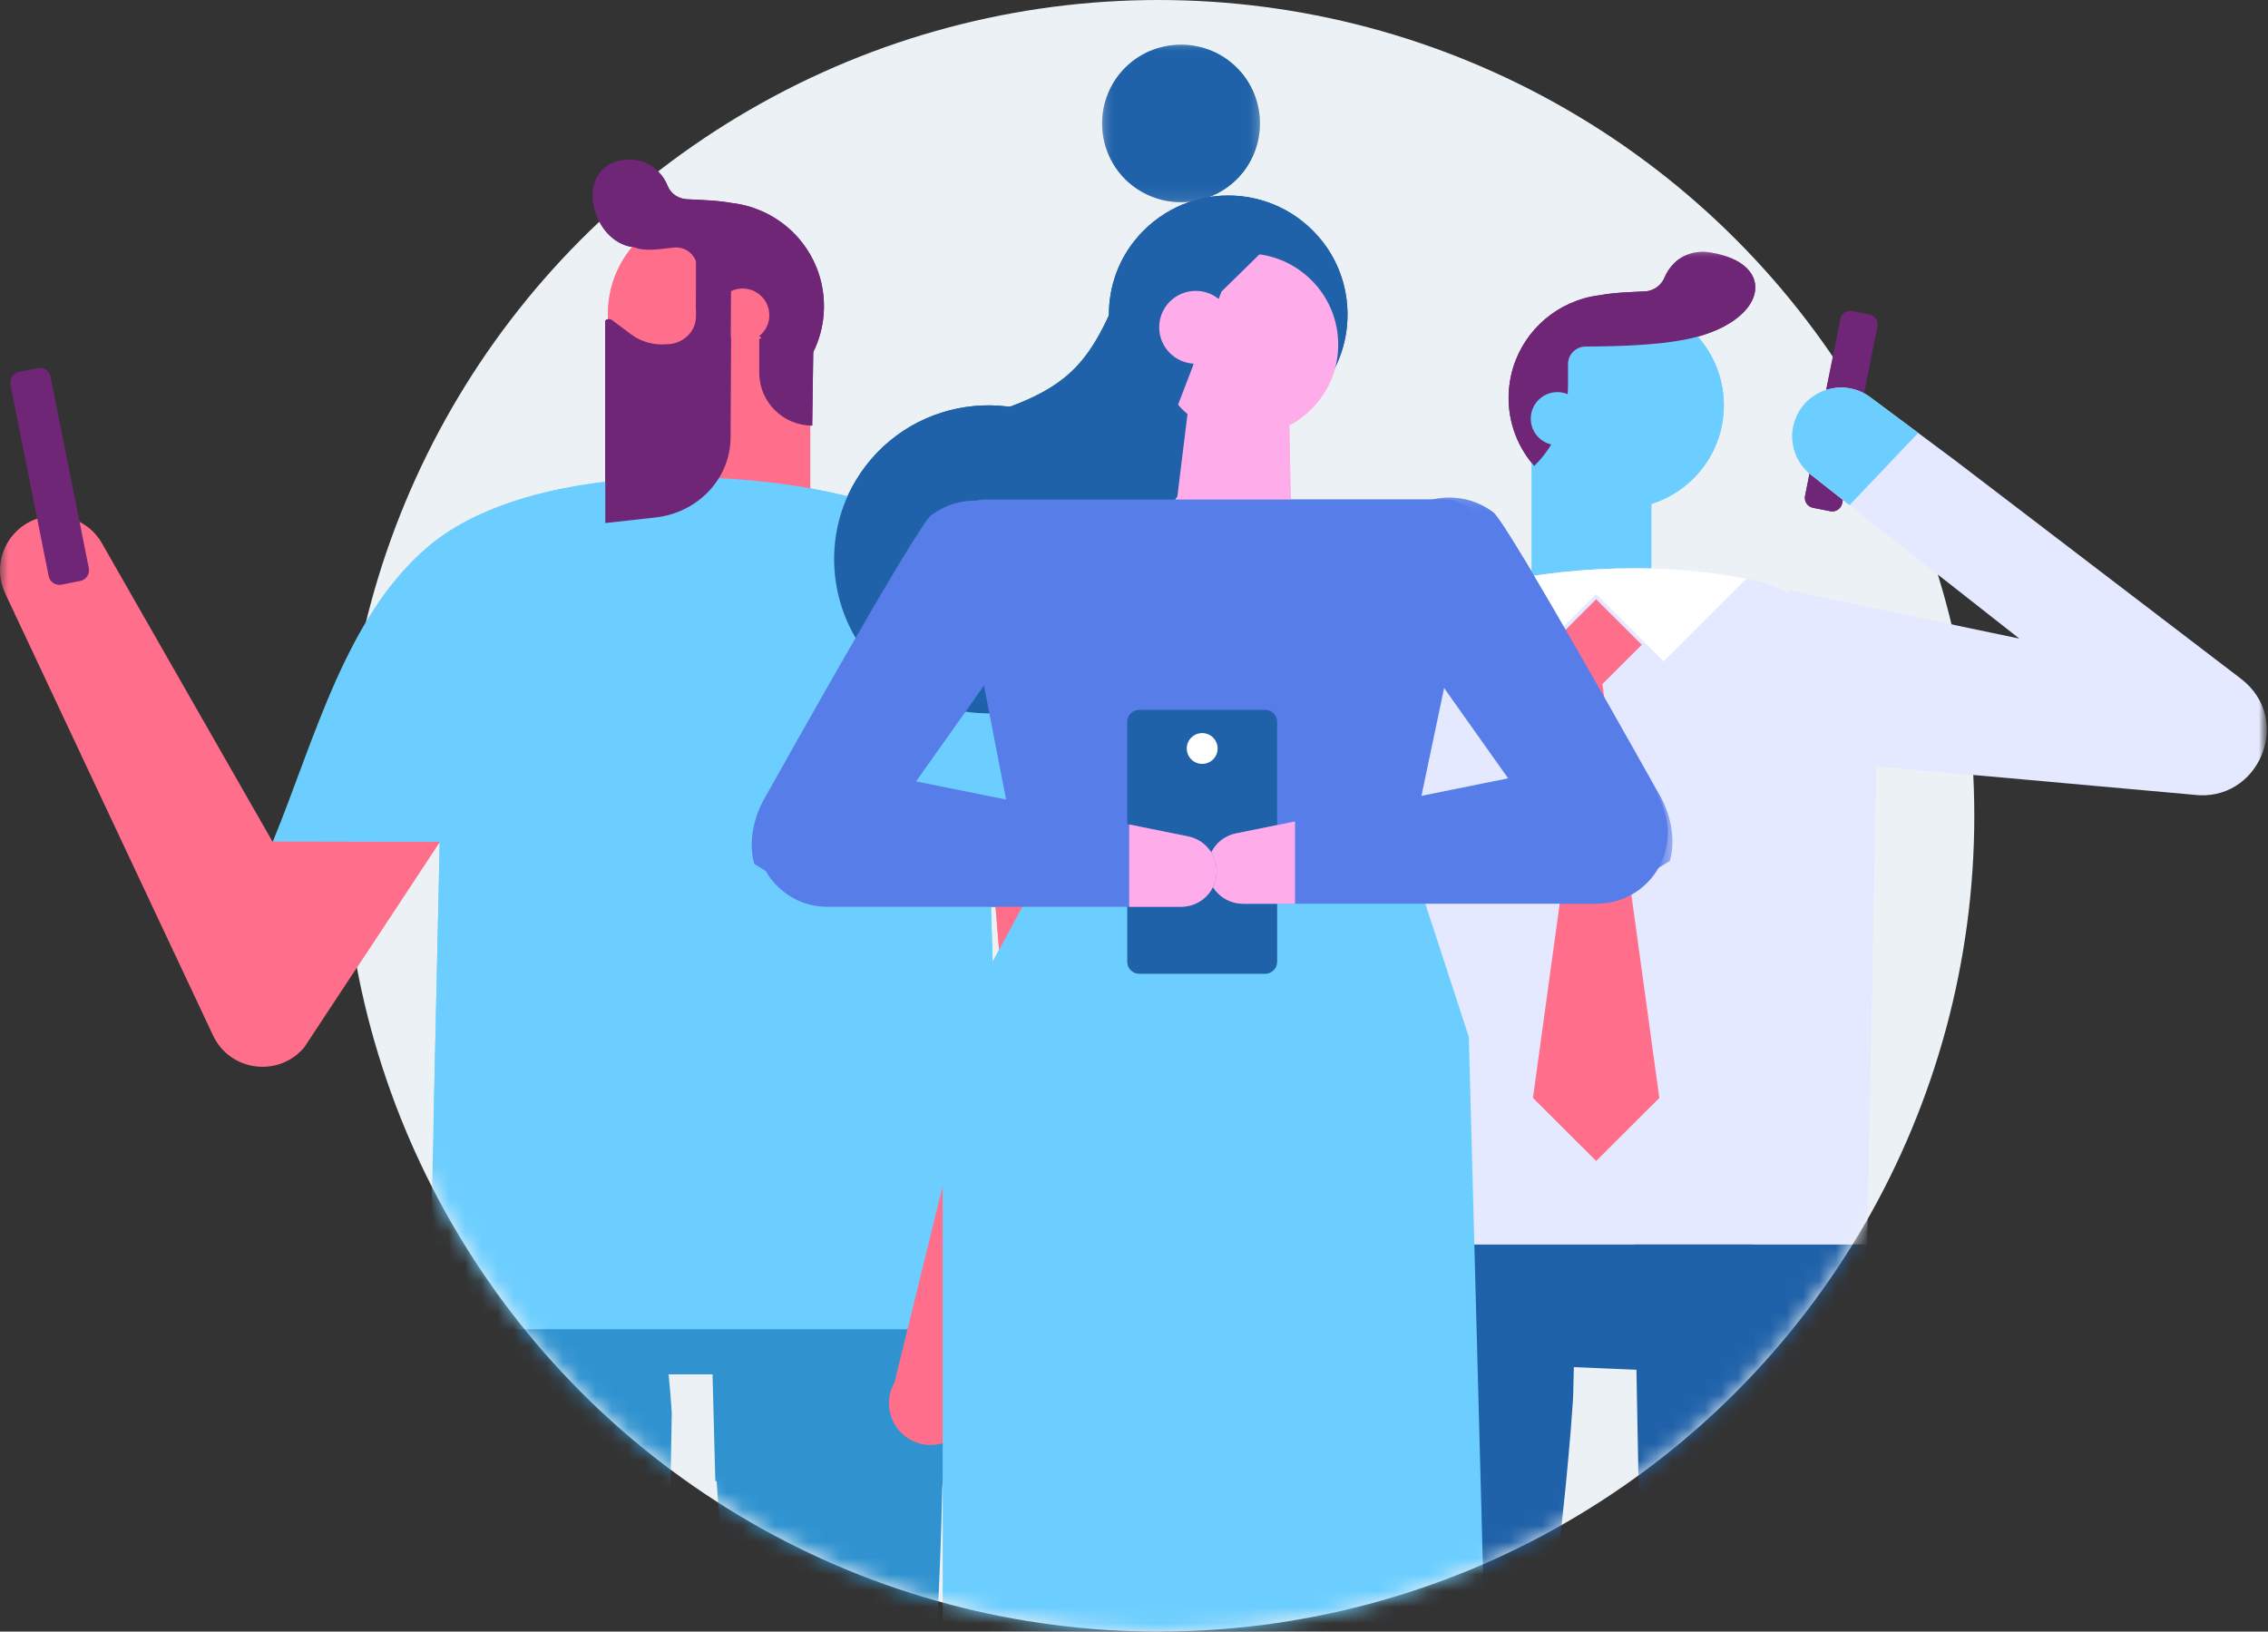 <?xml version="1.0" encoding="UTF-8"?>
<svg width="139px" height="100px" viewBox="0 0 139 100" version="1.1" xmlns="http://www.w3.org/2000/svg" xmlns:xlink="http://www.w3.org/1999/xlink">
    <rect x="0" y="0" width="139" height="100" fill="#333333" stroke="none"/>
    <!-- Generator: Sketch 51.3 (57544) - http://www.bohemiancoding.com/sketch -->
    <title>Group 15@1.5x</title>
    <desc>Created with Sketch.</desc>
    <defs>
        <circle id="path-1" cx="50" cy="50" r="50"></circle>
        <polygon id="path-3" points="0 126.536 77.667 126.536 77.667 0 0 0"></polygon>
        <polygon id="path-5" points="0.413 0.384 18.562 0.384 18.562 24.813 0.413 24.813"></polygon>
        <polygon id="path-7" points="0.684 0.035 10.357 0.035 10.357 9.685 0.684 9.685"></polygon>
        <rect id="path-9" x="0" y="0" width="139" height="70"></rect>
        <polygon id="path-11" points="0 126.536 77.667 126.536 77.667 0 0 0"></polygon>
        <polygon id="path-13" points="0.413 0.384 18.562 0.384 18.562 24.813 0.413 24.813"></polygon>
        <polygon id="path-15" points="0.684 0.035 10.357 0.035 10.357 9.685 0.684 9.685"></polygon>
    </defs>
    <g id="Exploration" stroke="none" stroke-width="1" fill="none" fill-rule="evenodd">
        <g id="CPRExpress-LandingPage-14" transform="translate(-764, -934)">
            <g id="Group-4" transform="translate(707, 864)">
                <g id="Group-15" transform="translate(57, 68)">
                    <g id="Premium-Group-Copy" transform="translate(21, 2)">
                        <mask id="mask-2" fill="white">
                            <use xlink:href="#path-1"></use>
                        </mask>
                        <use id="Mask" fill="#EBF1F5" xlink:href="#path-1"></use>
                        <g mask="url(#mask-2)">
                            <g transform="translate(-21, 2)">
                                <g id="Group-25" transform="translate(99.94, 76.717) scale(-1, 1) translate(-99.94, -76.717) translate(60.956, 13.434)">
                                    <path d="M56.505,93.685 L77.038,93.685 C77.384,93.685 77.667,93.403 77.667,93.058 L77.667,76.337 C77.667,75.992 77.384,75.71 77.038,75.71 L56.505,75.71 C56.16,75.71 55.877,75.992 55.877,76.337 L55.877,93.058 C55.877,93.403 56.16,93.685 56.505,93.685" id="Fill-1" fill="#6F2677"></path>
                                    <path d="M62.98,76.01 C62.98,78.395 64.681,80.333 66.772,80.333 C68.862,80.333 70.564,78.395 70.564,76.01 C70.564,73.626 68.862,71.687 66.772,71.687 C64.681,71.687 62.98,73.626 62.98,76.01 M61.355,76.01 C61.355,72.733 63.785,70.066 66.772,70.066 C69.759,70.066 72.189,72.733 72.189,76.01 C72.189,79.288 69.759,81.955 66.772,81.955 C63.785,81.955 61.355,79.288 61.355,76.01" id="Fill-3" fill="#6F2677"></path>
                                    <mask id="mask-4" fill="white">
                                        <use xlink:href="#path-3"></use>
                                    </mask>
                                    <g id="Clip-6"></g>
                                    <polygon id="Fill-7" fill="#6CCEFF" mask="url(#mask-4)" points="45.049 12.405 45.049 21.189 37.72 21.189 37.72 13.891"></polygon>
                                    <path d="M33.296,9.926 C33.584,13.419 36.653,16.014 40.159,15.727 C41.55,15.613 42.803,15.057 43.785,14.213 C44.044,13.991 44.285,13.745 44.505,13.476 C45.541,12.251 46.112,10.617 45.969,8.885 C45.759,6.351 44.088,4.288 41.85,3.462 C41.486,3.321 41.106,3.222 40.717,3.153 L40.702,3.15 C40.186,3.066 39.656,3.04 39.115,3.084 C38.98,3.095 38.846,3.111 38.712,3.132 C37.597,3.294 36.587,3.739 35.743,4.386 C34.101,5.656 33.112,7.701 33.296,9.926" id="Fill-8" fill="#6CCEFF" mask="url(#mask-4)"></path>
                                    <path d="M46.444,8.435 C46.235,5.901 44.563,3.838 42.325,3.012 C41.961,2.871 41.58,2.772 41.191,2.704 L41.177,2.7 C41.09,2.686 41.002,2.678 40.904,2.664 C40.005,2.495 39.045,2.471 38.106,2.425 C37.57,2.398 37.107,2.06 36.902,1.565 C36.781,1.273 36.597,0.986 36.334,0.717 C35.776,0.144 34.946,-0.091 34.154,0.032 C29.835,0.701 30.616,4.398 35.658,5.38 C37.458,5.731 39.736,5.794 41.751,5.806 C42.346,5.809 42.824,6.29 42.824,6.883 L42.824,8.174 C42.824,10.033 43.568,11.815 44.892,13.123 C44.92,13.096 44.952,13.063 44.98,13.026 C46.016,11.8 46.587,10.166 46.444,8.435" id="Fill-9" fill="#6F2677" mask="url(#mask-4)"></path>
                                    <path d="M41.851,10.358 C41.924,11.254 42.713,11.92 43.61,11.846 C44.508,11.772 45.176,10.987 45.101,10.091 C45.028,9.196 44.24,8.53 43.342,8.603 C42.445,8.677 41.777,9.462 41.851,10.358" id="Fill-10" fill="#6CCEFF" mask="url(#mask-4)"></path>
                                    <path d="M27.81,15.688 L26.751,15.898 C26.416,15.966 26.089,15.748 26.023,15.413 L23.858,4.565 C23.791,4.23 24.01,3.904 24.346,3.837 L25.404,3.627 C25.74,3.561 26.067,3.778 26.133,4.113 L28.297,14.961 C28.364,15.296 28.146,15.622 27.81,15.688" id="Fill-11" fill="#6F2677" mask="url(#mask-4)"></path>
                                    <path d="M39.042,126.063 C39.051,126.326 38.841,126.536 38.582,126.536 L29.772,126.536 C29.494,126.536 29.248,126.425 29.07,126.246 C28.891,126.067 28.779,125.823 28.779,125.546 C28.779,125.083 29.101,124.235 29.557,124.133 L33.026,123.464 C32.923,123.446 32.981,123.352 33.057,123.267 C33.123,123.192 33.209,123.125 33.209,123.125 L33.123,122.461 C33.065,122.157 33.007,121.85 32.95,121.541 C31.39,113.355 29.62,105.217 28.158,97 C27.635,94.075 27.153,91.145 26.705,88.211 C26.616,87.69 26.535,87.167 26.459,86.645 C26.196,84.871 25.95,83.092 25.726,81.308 C25.713,81.193 25.7,81.077 25.681,80.965 C25.561,79.988 25.449,79.016 25.342,78.045 C25.315,77.826 25.293,77.608 25.27,77.393 C25.15,76.274 25.033,75.155 24.935,74.036 C24.819,72.805 24.721,71.57 24.64,70.339 C24.617,70 24.595,68.32 24.573,67.976 C24.56,67.78 24.551,67.584 24.537,67.383 C24.551,67.338 24.524,67.299 24.457,67.263 L24.457,64.966 C24.541,64.91 24.548,64.906 24.632,64.85 C25.146,65.049 24.824,64.615 24.778,64.405 C26.593,63.009 28.377,62.915 30.276,61.613 C30.58,61.404 30.902,61.216 31.202,61.007 C31.269,60.958 31.322,60.922 31.367,60.886 C31.417,60.868 31.47,60.847 31.546,60.815 C32.301,60.489 33.048,60.177 33.83,59.923 C33.799,59.95 34.764,59.7 34.845,59.687 C35.426,59.589 36.007,59.522 36.597,59.468 C36.985,59.432 37.375,59.406 37.767,59.386 C38.319,59.36 38.78,59.801 38.773,60.352 C38.721,63.713 38.656,67.085 38.595,70.464 C38.563,72.034 38.537,73.604 38.505,75.173 C38.429,79.516 38.367,83.868 38.332,88.211 C38.3,92.269 38.3,98.101 38.344,102.132 C38.376,105.213 38.434,108.285 38.528,111.344 C38.59,113.405 38.805,119.451 38.943,123.267 C38.988,124.507 39.024,125.51 39.042,126.063" id="Fill-12" fill="#2062A9" mask="url(#mask-4)"></path>
                                    <path d="M56.921,126.063 C56.93,126.326 56.72,126.536 56.461,126.536 L47.651,126.536 C47.374,126.536 47.128,126.425 46.949,126.246 C46.771,126.067 46.659,125.823 46.659,125.546 C46.659,125.083 46.98,124.235 47.436,124.133 L50.905,123.464 C50.802,123.446 50.86,123.352 50.936,123.267 C51.003,123.192 51.089,123.125 51.089,123.125 L51.003,122.461 C50.945,122.157 50.887,121.85 50.829,121.541 C49.269,113.355 47.499,105.217 46.038,97 C45.514,94.075 45.032,91.145 44.585,88.211 C44.495,87.69 44.415,87.167 44.339,86.645 C44.075,84.871 43.829,83.092 43.606,81.308 C43.592,81.193 43.579,81.077 43.56,80.965 C43.44,79.988 43.329,79.016 43.221,78.045 C43.194,77.826 43.172,77.608 43.149,77.393 C43.029,76.274 42.913,75.155 42.815,74.036 C42.699,72.805 42.6,71.57 42.519,70.339 C42.497,70 42.475,68.32 42.452,67.976 C42.439,67.78 42.43,67.584 42.416,67.383 C42.43,67.338 42.403,67.299 42.336,67.263 L42.336,64.966 C42.421,64.91 42.427,64.906 42.511,64.85 C43.025,65.049 42.704,64.615 42.657,64.405 C44.473,63.009 46.256,62.915 48.156,61.613 C48.46,61.404 48.781,61.216 49.081,61.007 C49.148,60.958 49.202,60.922 49.246,60.886 C49.296,60.868 49.349,60.847 49.425,60.815 C50.181,60.489 50.927,60.177 51.709,59.923 C51.678,59.95 52.644,59.7 52.724,59.687 C53.305,59.589 53.886,59.522 54.477,59.468 C54.864,59.432 55.255,59.406 55.647,59.386 C56.198,59.36 56.66,59.801 56.652,60.352 C56.6,63.713 56.536,67.085 56.475,70.464 C56.443,72.034 56.417,73.604 56.385,75.173 C56.309,79.516 56.246,83.868 56.211,88.211 C56.179,92.269 56.179,98.101 56.224,102.132 C56.256,105.213 56.314,108.285 56.407,111.344 C56.47,113.405 56.684,119.451 56.823,123.267 C56.867,124.507 56.903,125.51 56.921,126.063" id="Fill-14" fill="#2062A9" mask="url(#mask-4)"></path>
                                    <path d="M56.121,41.441 L66.723,41.441 C65.32,36.478 62.889,31.819 59.505,27.832 C57.216,25.143 54.611,22.883 51.548,21.599 C50.918,21.336 50.226,21.09 49.489,20.863 C44.594,19.378 37.652,18.874 31.89,20.038 C31.865,20.043 31.84,20.048 31.814,20.053 C27.213,20.987 23.915,25.037 23.915,29.721 L24.489,60.842 L56.689,60.842 L56.121,41.441 Z" id="Fill-16" fill="#E4E9FF" mask="url(#mask-4)"></path>
                                    <polygon id="Fill-17" fill="#2062A9" mask="url(#mask-4)" points="56.525 67.759 24.491 69.121 24.488 60.842 56.689 60.842"></polygon>
                                    <path d="M49.488,20.863 L45.237,25.103 L41.103,20.979 L36.968,25.103 L31.89,20.038 C37.652,18.874 44.594,19.378 49.488,20.863" id="Fill-18" fill="#FFFFFF" mask="url(#mask-4)"></path>
                                    <polygon id="Fill-19" fill="#FF6E8B" mask="url(#mask-4)" points="41.1 26.875 38.304 24.085 41.1 21.295 43.897 24.085"></polygon>
                                    <polygon id="Fill-20" fill="#FF6E8B" mask="url(#mask-4)" points="41.1 55.722 37.228 51.858 41.1 23.712 44.973 51.858"></polygon>
                                    <path d="M29.28,20.76 L29.28,31.047 L4.526,33.272 C0.481,33.807 -1.665,28.657 1.571,26.174 L19.156,12.743 L21.364,11.098 L24.292,8.917 C24.832,8.512 25.462,8.32 26.08,8.32 C27.255,8.32 28.399,9.015 28.873,10.214 C29.356,11.445 28.976,12.841 27.943,13.657 L25.57,15.525 L23.411,17.22 L15.169,23.703 L29.28,20.76 Z" id="Fill-21" fill="#E4E9FF" mask="url(#mask-4)"></path>
                                    <path d="M27.943,13.657 L25.57,15.525 L21.364,11.098 L24.292,8.917 C24.833,8.512 25.463,8.32 26.08,8.32 C27.255,8.32 28.399,9.015 28.873,10.215 C29.356,11.446 28.976,12.841 27.943,13.657" id="Fill-22" fill="#6CCEFF" mask="url(#mask-4)"></path>
                                    <path d="M68.346,52.175 L68.336,57.557 L68.319,65.793 L68.31,70.314 C68.122,71.46 67.13,72.307 65.963,72.307 C64.586,72.307 63.5,71.139 63.599,69.774 L62.763,65.793 L58.467,45.339 L56.286,41.607 C56.286,41.607 50.476,34.869 49.121,32.649 C48.781,32.087 48.67,31.958 48.338,31.164 C48.338,31.163 48.338,31.162 48.337,31.161 C48.393,30.85 48.439,30.596 48.494,30.285 C49.845,28.646 51.395,27.091 52.281,25.131 C52.502,24.643 52.673,24.149 52.796,23.649 C52.946,23.036 53.647,22.729 54.18,23.068 C56.208,24.356 58.02,26.063 59.67,27.999 C63.053,31.984 65.485,36.645 66.893,41.607 C67.863,45.023 68.355,48.581 68.346,52.175" id="Fill-23" fill="#E4E9FF" mask="url(#mask-4)"></path>
                                    <path d="M68.319,65.793 L68.31,70.314 C68.123,71.46 67.13,72.307 65.963,72.307 C64.586,72.307 63.501,71.139 63.598,69.774 L62.763,65.793 L68.319,65.793 Z" id="Fill-24" fill="#FFACEA" mask="url(#mask-4)"></path>
                                </g>
                                <g id="Group-30" transform="translate(0, 7.778)">
                                    <path d="M56.957,98.369 C57.276,92.787 57.632,87.217 57.743,81.626 C57.794,78.83 60.162,71.788 60.208,69.804 L40.629,68.873 L43.634,73.131 L43.841,80.985 L43.923,81.012 C43.934,81.178 43.945,81.344 43.956,81.508 C44.883,95.565 47.462,109.735 50.151,123.56 L50.49,123.56 L57.254,123.56 L57.704,123.56 C57.615,120.674 56.915,112.727 56.886,109.821 C56.843,106.017 56.843,102.198 56.873,98.369 L56.957,98.369 Z" id="Fill-6" fill="#3093D0"></path>
                                    <path d="M40.838,98.369 L40.922,98.369 L41.002,86.068 C41.031,84.588 41.057,83.106 41.087,81.626 C41.116,80.013 41.143,78.41 41.171,76.802 C40.308,63.393 36.842,68.291 33.16,68.973 C31.86,69.214 26.944,64.633 26.739,75.887 C25.752,94.012 34.116,123.56 34.116,123.56 L41.669,123.56 C41.58,120.674 40.88,112.728 40.851,109.82 C40.808,106.018 40.808,102.197 40.838,98.369" id="Fill-12" fill="#3093D0"></path>
                                    <polygon id="Fill-14" fill="#3093D0" points="26.644 74.455 54.614 74.455 54.614 67.014 26.644 67.014"></polygon>
                                    <polygon id="Fill-18" fill="#FF6E8B" points="41.731 21.411 49.656 21.411 49.656 13.518 41.731 13.518"></polygon>
                                    <path d="M26.291,71.692 L61.492,71.692 L60.663,43.313 L72.13,43.313 C70.608,37.943 67.981,32.906 64.32,28.593 C61.848,25.685 59.027,23.244 55.719,21.854 C48.122,18.668 32.869,18.127 26.263,23.705 C21.164,28.013 19.294,35.551 16.712,41.823 L26.95,41.823 L26.291,71.692 Z" id="Fill-19" fill="#6CCEFF"></path>
                                    <path d="M60.69,41.798 L60.878,44.085 L61.257,48.741 L54.816,74.962 C54.082,76.247 54.593,77.892 55.936,78.534 C57.073,79.078 58.438,78.714 59.158,77.684 L65.159,65.256 L67.689,60.011 C69.381,56.511 70.568,52.812 71.222,49.029 C71.635,46.642 71.832,44.221 71.807,41.798 L60.69,41.798 Z" id="Fill-20" fill="#FF6E8B"></path>
                                    <path d="M16.724,41.798 L16.712,41.824 L6.292,23.598 C5.311,21.772 2.917,21.27 1.282,22.547 C0.056,23.505 -0.345,25.183 0.317,26.59 L13.057,53.685 C14.096,55.896 17.086,56.28 18.653,54.405 L26.95,41.824 L16.724,41.798 Z" id="Fill-21" fill="#FF6E8B"></path>
                                    <path d="M4.916,25.829 L3.771,26.056 C3.408,26.128 3.055,25.893 2.982,25.531 L0.643,13.8 C0.57,13.438 0.806,13.086 1.169,13.013 L2.314,12.786 C2.677,12.714 3.03,12.95 3.102,13.312 L5.443,25.043 C5.515,25.405 5.279,25.757 4.916,25.829" id="Fill-22" fill="#6F2677"></path>
                                    <path d="M37.284,9.962 C37.574,13.467 40.653,16.071 44.171,15.782 C45.567,15.668 46.823,15.11 47.81,14.263 C48.069,14.041 48.312,13.794 48.531,13.524 C49.572,12.294 50.144,10.654 50,8.917 C49.79,6.374 48.114,4.304 45.868,3.476 C45.503,3.334 45.121,3.234 44.731,3.166 L44.715,3.162 C44.198,3.079 43.666,3.052 43.123,3.097 C42.988,3.108 42.853,3.124 42.719,3.145 C41.6,3.307 40.586,3.753 39.74,4.403 C38.092,5.677 37.1,7.729 37.284,9.962" id="Fill-24" fill="#FF6E8B"></path>
                                    <path d="M38.171,0.03 C38.969,-0.091 39.801,0.163 40.357,0.746 C40.622,1.025 40.806,1.321 40.923,1.623 C41.11,2.105 41.594,2.41 42.111,2.435 C43.053,2.481 44.016,2.505 44.93,2.679 C45.018,2.688 45.105,2.698 45.192,2.711 L45.207,2.715 C45.597,2.784 45.979,2.884 46.344,3.024 C48.591,3.853 50.267,5.923 50.477,8.466 C50.62,10.203 50.048,11.843 49.008,13.072 C48.98,13.11 48.948,13.142 48.92,13.17 L44.391,8.694 L44.217,9.143 C44.217,9.143 44.211,9.188 44.199,9.189 L44.164,9.278 C44.051,9.57 43.774,9.765 43.46,9.776 C43.005,9.792 42.633,9.418 42.652,8.964 L42.744,6.712 L42.732,6.577 C42.674,5.867 42.043,5.334 41.331,5.392 C40.544,5.457 39.626,5.67 38.865,5.378 C38.804,5.355 38.795,5.358 38.806,5.369 C36.192,5.038 35.126,0.492 38.171,0.03" id="Fill-25" fill="#6F2677"></path>
                                    <path d="M38.806,5.369 C38.826,5.371 38.845,5.376 38.865,5.378 C38.989,5.474 38.833,5.395 38.806,5.369" id="Fill-26" fill="#6F2677"></path>
                                    <path d="M43.898,9.263 C43.706,10.498 44.86,11.475 46.05,11.083 C46.609,10.898 47.038,10.393 47.129,9.812 C47.322,8.577 46.168,7.601 44.977,7.993 C44.418,8.177 43.988,8.682 43.898,9.263" id="Fill-27" fill="#FF6E8B"></path>
                                    <path d="M37.478,9.817 L38.68,10.714 C39.298,11.175 40.077,11.393 40.862,11.32 C41.355,11.32 41.807,11.129 42.126,10.819 C42.453,10.516 42.654,10.087 42.654,9.619 L42.654,6.045 L44.808,6.922 L44.786,10.87 L44.808,10.878 L44.774,17.064 C44.753,19.557 42.779,21.648 40.167,21.938 L37.096,22.279 L37.096,18.322 L37.096,13.824 L37.096,9.867 C37.196,9.781 37.341,9.746 37.478,9.817" id="Fill-28" fill="#6F2677"></path>
                                    <path d="M49.778,16.306 L49.877,9.342 L46.533,11.009 L46.533,13.069 C46.533,14.856 47.986,16.306 49.778,16.306" id="Fill-29" fill="#6F2677"></path>
                                </g>
                                <g id="Group-47" transform="translate(46.071, 0)">
                                    <path d="M22.646,37.101 C19.558,42.249 12.581,43.283 8.126,39.254 C4.829,36.272 4.085,31.274 6.369,27.465 C9.456,22.317 16.433,21.282 20.888,25.311 C24.185,28.292 24.93,33.291 22.646,37.101" id="Fill-1" fill="#2062A9"></path>
                                    <path d="M35.004,21.725 C32.048,25.525 26.357,25.525 23.401,21.725 C21.387,19.135 21.387,15.422 23.401,12.832 C26.357,9.032 32.048,9.032 35.004,12.832 C37.019,15.422 37.019,19.135 35.004,21.725" id="Fill-3" fill="#2062A9"></path>
                                    <path d="M32.822,24.433 C26.629,26.82 25.256,27.766 23.128,35.755 L11.618,24.19 C19.642,22.125 20.6,20.762 23.036,14.6 L32.822,24.433 Z" id="Fill-5" fill="#2062A9"></path>
                                    <path d="M35.935,19.452 C35.78,22.182 33.583,24.449 30.853,24.69 C29.426,24.816 28.097,24.41 27.045,23.645 C25.648,22.63 24.739,20.983 24.739,19.126 C24.739,16.036 27.247,13.534 30.34,13.534 C30.457,13.534 30.578,13.539 30.695,13.546 C33.734,13.734 36.113,16.332 35.935,19.452" id="Fill-7" fill="#FFACEA"></path>
                                    <path d="M32.92,11.444 C32.264,11.407 31.548,11.27 30.831,11.109 C30.551,11.249 30.218,11.332 29.826,11.332 C29.57,11.332 29.336,11.296 29.121,11.232 L26.481,13.036 C24.53,14.11 23.206,16.179 23.206,18.561 C23.206,20.431 24.024,22.109 25.319,23.264 C25.607,23.58 25.027,24.53 25.372,24.781 L28.788,15.872 L32.734,12.007 C32.884,11.835 32.224,12.46 32.33,12.264 C32.267,12.262 32.984,11.447 32.92,11.444" id="Fill-9" fill="#2062A9"></path>
                                    <polygon id="Fill-11" fill="#FFACEA" points="27.183 19.53 25.556 32.735 33.122 32.704 32.915 22.601"></polygon>
                                    <path d="M29.448,18.06 C29.448,19.293 28.446,20.293 27.21,20.293 C25.974,20.293 24.973,19.293 24.973,18.06 C24.973,16.827 25.974,15.827 27.21,15.827 C28.446,15.827 29.448,16.827 29.448,18.06" id="Fill-13" fill="#FFACEA"></path>
                                    <path d="M12.42,30.659 L16.951,54.025 L39.523,54.025 L44.417,30.73 C44.575,29.614 43.707,28.618 42.578,28.618 L14.268,28.618 C13.167,28.618 12.308,29.567 12.42,30.659" id="Fill-15" fill="#577DE8"></path>
                                    <g id="Group-19" transform="translate(37.87, 28.113)">
                                        <mask id="mask-6" fill="white">
                                            <use xlink:href="#path-5"></use>
                                        </mask>
                                        <g id="Clip-18"></g>
                                        <path d="M17.663,23.105 C17.905,22.951 18.152,22.798 18.403,22.65 C18.773,21.359 18.491,19.764 17.616,18.348 C17.616,18.348 8.47,1.965 7.567,1.284 C5.599,-0.198 2.799,0.19 1.312,2.154 C1.3,2.17 1.29,2.187 1.278,2.203 C1.275,2.205 1.27,2.207 1.267,2.209 L1.264,2.223 C0.358,3.469 0.191,5.03 0.69,6.381 L0.688,6.391 L0.699,6.405 C0.914,6.978 8.482,17.594 12.272,22.894 C13.08,24.023 14.321,24.695 15.636,24.813 C16.27,24.194 16.911,23.582 17.663,23.105" id="Fill-17" fill="#577DE8" mask="url(#mask-6)"></path>
                                    </g>
                                    <path d="M0.899,51.405 C0.657,51.251 0.41,51.098 0.16,50.95 C-0.212,49.66 0.071,48.064 0.946,46.648 C0.946,46.648 10.092,30.265 10.995,29.584 C12.963,28.102 15.763,28.491 17.25,30.453 C17.262,30.47 17.272,30.487 17.283,30.503 C17.287,30.505 17.292,30.508 17.295,30.509 L17.297,30.523 C18.204,31.769 18.371,33.331 17.873,34.681 L17.874,34.691 L17.863,34.705 C17.648,35.278 10.08,45.894 6.29,51.194 C5.483,52.323 4.241,52.995 2.926,53.113 C2.291,52.493 1.651,51.882 0.899,51.405" id="Fill-20" fill="#577DE8"></path>
                                    <path d="M30.523,139.529 C30.515,139.772 30.709,139.965 30.948,139.965 L39.08,139.965 C39.336,139.965 39.563,139.862 39.728,139.698 C39.893,139.533 39.996,139.307 39.996,139.051 C39.996,138.623 39.699,137.841 39.278,137.747 L36.077,137.13 C36.172,137.113 36.118,137.027 36.048,136.949 C35.985,136.879 35.907,136.817 35.907,136.817 L35.985,136.204 C36.039,135.924 36.093,135.639 36.146,135.356 C38.566,122.535 45.808,106.435 44.007,85.774 C43.793,83.319 43.414,71.383 38.614,80.039 C38.449,80.336 38.036,79.673 37.76,79.479 C37.698,79.434 37.648,79.401 37.608,79.368 C37.562,79.352 37.513,79.33 37.442,79.302 C36.745,79.001 36.056,78.713 35.334,78.479 C35.363,78.504 34.471,78.273 34.397,78.261 C33.861,78.17 33.325,78.108 32.78,78.059 C32.422,78.027 32.061,78.001 31.699,77.984 C31.19,77.959 30.764,78.367 30.772,78.875 C30.819,81.978 30.879,85.09 30.936,88.209 C30.965,89.658 30.989,91.107 31.018,92.555 C31.088,96.564 31.146,100.581 31.179,104.59 C31.208,108.336 31.208,113.719 31.167,117.439 C31.138,120.284 31.084,123.119 30.998,125.942 C30.94,127.844 30.741,133.425 30.614,136.949 C30.573,138.093 30.539,139.019 30.523,139.529" id="Fill-22" fill="#FFACEA"></path>
                                    <path d="M12.77,139.529 C12.762,139.772 12.956,139.965 13.195,139.965 L21.327,139.965 C21.583,139.965 21.81,139.862 21.975,139.698 C22.14,139.533 22.244,139.307 22.244,139.051 C22.244,138.623 21.946,137.841 21.526,137.747 L18.324,137.13 C18.419,137.113 18.365,137.027 18.295,136.949 C18.233,136.879 18.154,136.817 18.154,136.817 L18.233,136.204 C18.287,135.924 18.34,135.639 18.393,135.356 C19.834,127.799 21.468,120.287 22.817,112.702 C23.299,110.002 23.745,107.298 24.158,104.59 C24.24,104.108 24.315,103.627 24.384,103.145 C24.628,101.507 24.854,99.864 25.062,98.218 C25.073,98.111 25.086,98.004 25.102,97.901 C25.214,97 25.317,96.103 25.416,95.206 C25.44,95.004 25.461,94.802 25.482,94.605 C25.594,93.572 25.701,92.539 25.791,91.506 C25.898,90.37 25.99,89.23 26.064,88.093 C26.085,87.781 26.105,86.229 26.126,85.912 C26.138,85.731 26.146,85.55 26.158,85.364 C26.146,85.324 26.171,85.286 26.232,85.254 L26.232,83.134 C26.155,83.082 26.149,83.079 26.071,83.027 C25.597,83.211 25.894,82.81 25.935,82.616 C24.261,81.327 22.615,81.241 20.861,80.039 C20.58,79.846 20.283,79.673 20.007,79.479 C19.945,79.434 19.896,79.401 19.855,79.368 C19.809,79.352 19.76,79.33 19.689,79.302 C18.992,79.001 18.303,78.713 17.581,78.479 C17.61,78.504 16.718,78.273 16.645,78.261 C16.108,78.17 15.572,78.108 15.028,78.059 C14.669,78.027 14.308,78.001 13.946,77.984 C13.438,77.959 13.012,78.367 13.019,78.875 C13.066,81.978 13.127,85.09 13.183,88.209 C13.212,89.658 13.237,91.107 13.265,92.555 C13.335,96.564 13.393,100.581 13.427,104.59 C13.455,108.336 13.455,113.719 13.414,117.439 C13.385,120.284 13.332,123.119 13.245,125.942 C13.187,127.844 12.988,133.425 12.861,136.949 C12.82,138.093 12.787,139.019 12.77,139.529" id="Fill-26" fill="#FFACEA"></path>
                                    <polygon id="Fill-30" fill="#6CCEFF" points="16.719 53.328 11.703 62.621 11.703 101.939 45.024 101.939 43.949 61.55 41.263 53.328"></polygon>
                                    <path d="M23.75,57.683 L31.467,57.683 C31.873,57.683 32.203,57.354 32.203,56.948 L32.203,42.241 C32.203,41.835 31.873,41.506 31.467,41.506 L23.75,41.506 C23.343,41.506 23.014,41.835 23.014,42.241 L23.014,56.948 C23.014,57.354 23.343,57.683 23.75,57.683" id="Fill-32" fill="#2062A9"></path>
                                    <path d="M26.662,43.874 C26.662,44.396 27.086,44.818 27.608,44.818 C28.131,44.818 28.554,44.396 28.554,43.874 C28.554,43.353 28.131,42.931 27.608,42.931 C27.086,42.931 26.662,43.353 26.662,43.874" id="Fill-34" fill="#FFFFFF"></path>
                                    <path d="M56.142,48.862 C56.243,51.334 54.265,53.39 51.787,53.39 L30.116,53.39 C29.515,53.39 28.967,53.147 28.573,52.754 C28.18,52.356 27.936,51.81 27.936,51.21 C27.936,50.176 28.668,49.279 29.688,49.076 L33.297,48.345 L51.013,44.762 C51.275,44.714 51.531,44.691 51.787,44.691 C54.074,44.691 56.04,46.491 56.142,48.862" id="Fill-36" fill="#577DE8"></path>
                                    <path d="M33.297,48.345 L33.297,53.391 L30.116,53.391 C29.515,53.391 28.967,53.147 28.573,52.754 C28.18,52.357 27.936,51.81 27.936,51.21 C27.936,50.176 28.669,49.278 29.688,49.077 L33.297,48.345 Z" id="Fill-38" fill="#FFACEA"></path>
                                    <path d="M0.29,49.049 C0.189,51.521 2.167,53.577 4.645,53.577 L26.316,53.577 C26.917,53.577 27.466,53.334 27.859,52.941 C28.251,52.543 28.496,51.997 28.496,51.396 C28.496,50.362 27.763,49.465 26.745,49.263 L23.135,48.532 L5.419,44.949 C5.157,44.901 4.901,44.877 4.645,44.877 C2.357,44.877 0.392,46.678 0.29,49.049" id="Fill-40" fill="#577DE8"></path>
                                    <path d="M23.135,48.532 L23.135,53.577 L26.316,53.577 C26.917,53.577 27.465,53.334 27.858,52.942 C28.252,52.543 28.496,51.997 28.496,51.397 C28.496,50.362 27.763,49.465 26.744,49.263 L23.135,48.532 Z" id="Fill-42" fill="#FFACEA"></path>
                                    <g id="Group-46" transform="translate(20.791, 0.706)">
                                        <mask id="mask-8" fill="white">
                                            <use xlink:href="#path-7"></use>
                                        </mask>
                                        <g id="Clip-45"></g>
                                        <path d="M10.357,4.86 C10.357,7.524 8.192,9.685 5.52,9.685 C2.849,9.685 0.684,7.524 0.684,4.86 C0.684,2.195 2.849,0.035 5.52,0.035 C8.192,0.035 10.357,2.195 10.357,4.86" id="Fill-44" fill="#2062A9" mask="url(#mask-8)"></path>
                                    </g>
                                </g>
                            </g>
                        </g>
                    </g>
                    <g id="Premium-Group-Copy">
                        <mask id="mask-10" fill="white">
                            <use xlink:href="#path-9"></use>
                        </mask>
                        <g id="Mask"></g>
                        <g mask="url(#mask-10)">
                            <g transform="translate(0, 4)">
                                <g id="Group-25" transform="translate(99.94, 76.717) scale(-1, 1) translate(-99.94, -76.717) translate(60.956, 13.434)">
                                    <path d="M56.505,93.685 L77.038,93.685 C77.384,93.685 77.667,93.403 77.667,93.058 L77.667,76.337 C77.667,75.992 77.384,75.71 77.038,75.71 L56.505,75.71 C56.16,75.71 55.877,75.992 55.877,76.337 L55.877,93.058 C55.877,93.403 56.16,93.685 56.505,93.685" id="Fill-1" fill="#6F2677"></path>
                                    <path d="M62.98,76.01 C62.98,78.395 64.681,80.333 66.772,80.333 C68.862,80.333 70.564,78.395 70.564,76.01 C70.564,73.626 68.862,71.687 66.772,71.687 C64.681,71.687 62.98,73.626 62.98,76.01 M61.355,76.01 C61.355,72.733 63.785,70.066 66.772,70.066 C69.759,70.066 72.189,72.733 72.189,76.01 C72.189,79.288 69.759,81.955 66.772,81.955 C63.785,81.955 61.355,79.288 61.355,76.01" id="Fill-3" fill="#6F2677"></path>
                                    <mask id="mask-12" fill="white">
                                        <use xlink:href="#path-11"></use>
                                    </mask>
                                    <g id="Clip-6"></g>
                                    <polygon id="Fill-7" fill="#6CCEFF" mask="url(#mask-12)" points="45.049 12.405 45.049 21.189 37.72 21.189 37.72 13.891"></polygon>
                                    <path d="M33.296,9.926 C33.584,13.419 36.653,16.014 40.159,15.727 C41.55,15.613 42.803,15.057 43.785,14.213 C44.044,13.991 44.285,13.745 44.505,13.476 C45.541,12.251 46.112,10.617 45.969,8.885 C45.759,6.351 44.088,4.288 41.85,3.462 C41.486,3.321 41.106,3.222 40.717,3.153 L40.702,3.15 C40.186,3.066 39.656,3.04 39.115,3.084 C38.98,3.095 38.846,3.111 38.712,3.132 C37.597,3.294 36.587,3.739 35.743,4.386 C34.101,5.656 33.112,7.701 33.296,9.926" id="Fill-8" fill="#6CCEFF" mask="url(#mask-12)"></path>
                                    <path d="M46.444,8.435 C46.235,5.901 44.563,3.838 42.325,3.012 C41.961,2.871 41.58,2.772 41.191,2.704 L41.177,2.7 C41.09,2.686 41.002,2.678 40.904,2.664 C40.005,2.495 39.045,2.471 38.106,2.425 C37.57,2.398 37.107,2.06 36.902,1.565 C36.781,1.273 36.597,0.986 36.334,0.717 C35.776,0.144 34.946,-0.091 34.154,0.032 C29.835,0.701 30.616,4.398 35.658,5.38 C37.458,5.731 39.736,5.794 41.751,5.806 C42.346,5.809 42.824,6.29 42.824,6.883 L42.824,8.174 C42.824,10.033 43.568,11.815 44.892,13.123 C44.92,13.096 44.952,13.063 44.98,13.026 C46.016,11.8 46.587,10.166 46.444,8.435" id="Fill-9" fill="#6F2677" mask="url(#mask-12)"></path>
                                    <path d="M41.851,10.358 C41.924,11.254 42.713,11.92 43.61,11.846 C44.508,11.772 45.176,10.987 45.101,10.091 C45.028,9.196 44.24,8.53 43.342,8.603 C42.445,8.677 41.777,9.462 41.851,10.358" id="Fill-10" fill="#6CCEFF" mask="url(#mask-12)"></path>
                                    <path d="M27.81,15.688 L26.751,15.898 C26.416,15.966 26.089,15.748 26.023,15.413 L23.858,4.565 C23.791,4.23 24.01,3.904 24.346,3.837 L25.404,3.627 C25.74,3.561 26.067,3.778 26.133,4.113 L28.297,14.961 C28.364,15.296 28.146,15.622 27.81,15.688" id="Fill-11" fill="#6F2677" mask="url(#mask-12)"></path>
                                    <path d="M39.042,126.063 C39.051,126.326 38.841,126.536 38.582,126.536 L29.772,126.536 C29.494,126.536 29.248,126.425 29.07,126.246 C28.891,126.067 28.779,125.823 28.779,125.546 C28.779,125.083 29.101,124.235 29.557,124.133 L33.026,123.464 C32.923,123.446 32.981,123.352 33.057,123.267 C33.123,123.192 33.209,123.125 33.209,123.125 L33.123,122.461 C33.065,122.157 33.007,121.85 32.95,121.541 C31.39,113.355 29.62,105.217 28.158,97 C27.635,94.075 27.153,91.145 26.705,88.211 C26.616,87.69 26.535,87.167 26.459,86.645 C26.196,84.871 25.95,83.092 25.726,81.308 C25.713,81.193 25.7,81.077 25.681,80.965 C25.561,79.988 25.449,79.016 25.342,78.045 C25.315,77.826 25.293,77.608 25.27,77.393 C25.15,76.274 25.033,75.155 24.935,74.036 C24.819,72.805 24.721,71.57 24.64,70.339 C24.617,70 24.595,68.32 24.573,67.976 C24.56,67.78 24.551,67.584 24.537,67.383 C24.551,67.338 24.524,67.299 24.457,67.263 L24.457,64.966 C24.541,64.91 24.548,64.906 24.632,64.85 C25.146,65.049 24.824,64.615 24.778,64.405 C26.593,63.009 28.377,62.915 30.276,61.613 C30.58,61.404 30.902,61.216 31.202,61.007 C31.269,60.958 31.322,60.922 31.367,60.886 C31.417,60.868 31.47,60.847 31.546,60.815 C32.301,60.489 33.048,60.177 33.83,59.923 C33.799,59.95 34.764,59.7 34.845,59.687 C35.426,59.589 36.007,59.522 36.597,59.468 C36.985,59.432 37.375,59.406 37.767,59.386 C38.319,59.36 38.78,59.801 38.773,60.352 C38.721,63.713 38.656,67.085 38.595,70.464 C38.563,72.034 38.537,73.604 38.505,75.173 C38.429,79.516 38.367,83.868 38.332,88.211 C38.3,92.269 38.3,98.101 38.344,102.132 C38.376,105.213 38.434,108.285 38.528,111.344 C38.59,113.405 38.805,119.451 38.943,123.267 C38.988,124.507 39.024,125.51 39.042,126.063" id="Fill-12" fill="#2062A9" mask="url(#mask-12)"></path>
                                    <path d="M56.921,126.063 C56.93,126.326 56.72,126.536 56.461,126.536 L47.651,126.536 C47.374,126.536 47.128,126.425 46.949,126.246 C46.771,126.067 46.659,125.823 46.659,125.546 C46.659,125.083 46.98,124.235 47.436,124.133 L50.905,123.464 C50.802,123.446 50.86,123.352 50.936,123.267 C51.003,123.192 51.089,123.125 51.089,123.125 L51.003,122.461 C50.945,122.157 50.887,121.85 50.829,121.541 C49.269,113.355 47.499,105.217 46.038,97 C45.514,94.075 45.032,91.145 44.585,88.211 C44.495,87.69 44.415,87.167 44.339,86.645 C44.075,84.871 43.829,83.092 43.606,81.308 C43.592,81.193 43.579,81.077 43.56,80.965 C43.44,79.988 43.329,79.016 43.221,78.045 C43.194,77.826 43.172,77.608 43.149,77.393 C43.029,76.274 42.913,75.155 42.815,74.036 C42.699,72.805 42.6,71.57 42.519,70.339 C42.497,70 42.475,68.32 42.452,67.976 C42.439,67.78 42.43,67.584 42.416,67.383 C42.43,67.338 42.403,67.299 42.336,67.263 L42.336,64.966 C42.421,64.91 42.427,64.906 42.511,64.85 C43.025,65.049 42.704,64.615 42.657,64.405 C44.473,63.009 46.256,62.915 48.156,61.613 C48.46,61.404 48.781,61.216 49.081,61.007 C49.148,60.958 49.202,60.922 49.246,60.886 C49.296,60.868 49.349,60.847 49.425,60.815 C50.181,60.489 50.927,60.177 51.709,59.923 C51.678,59.95 52.644,59.7 52.724,59.687 C53.305,59.589 53.886,59.522 54.477,59.468 C54.864,59.432 55.255,59.406 55.647,59.386 C56.198,59.36 56.66,59.801 56.652,60.352 C56.6,63.713 56.536,67.085 56.475,70.464 C56.443,72.034 56.417,73.604 56.385,75.173 C56.309,79.516 56.246,83.868 56.211,88.211 C56.179,92.269 56.179,98.101 56.224,102.132 C56.256,105.213 56.314,108.285 56.407,111.344 C56.47,113.405 56.684,119.451 56.823,123.267 C56.867,124.507 56.903,125.51 56.921,126.063" id="Fill-14" fill="#2062A9" mask="url(#mask-12)"></path>
                                    <path d="M56.121,41.441 L66.723,41.441 C65.32,36.478 62.889,31.819 59.505,27.832 C57.216,25.143 54.611,22.883 51.548,21.599 C50.918,21.336 50.226,21.09 49.489,20.863 C44.594,19.378 37.652,18.874 31.89,20.038 C31.865,20.043 31.84,20.048 31.814,20.053 C27.213,20.987 23.915,25.037 23.915,29.721 L24.489,60.842 L56.689,60.842 L56.121,41.441 Z" id="Fill-16" fill="#E4E9FF" mask="url(#mask-12)"></path>
                                    <polygon id="Fill-17" fill="#2062A9" mask="url(#mask-12)" points="56.525 67.759 24.491 69.121 24.488 60.842 56.689 60.842"></polygon>
                                    <path d="M49.488,20.863 L45.237,25.103 L41.103,20.979 L36.968,25.103 L31.89,20.038 C37.652,18.874 44.594,19.378 49.488,20.863" id="Fill-18" fill="#FFFFFF" mask="url(#mask-12)"></path>
                                    <polygon id="Fill-19" fill="#FF6E8B" mask="url(#mask-12)" points="41.1 26.875 38.304 24.085 41.1 21.295 43.897 24.085"></polygon>
                                    <polygon id="Fill-20" fill="#FF6E8B" mask="url(#mask-12)" points="41.1 55.722 37.228 51.858 41.1 23.712 44.973 51.858"></polygon>
                                    <path d="M29.28,20.76 L29.28,31.047 L4.526,33.272 C0.481,33.807 -1.665,28.657 1.571,26.174 L19.156,12.743 L21.364,11.098 L24.292,8.917 C24.832,8.512 25.462,8.32 26.08,8.32 C27.255,8.32 28.399,9.015 28.873,10.214 C29.356,11.445 28.976,12.841 27.943,13.657 L25.57,15.525 L23.411,17.22 L15.169,23.703 L29.28,20.76 Z" id="Fill-21" fill="#E4E9FF" mask="url(#mask-12)"></path>
                                    <path d="M27.943,13.657 L25.57,15.525 L21.364,11.098 L24.292,8.917 C24.833,8.512 25.463,8.32 26.08,8.32 C27.255,8.32 28.399,9.015 28.873,10.215 C29.356,11.446 28.976,12.841 27.943,13.657" id="Fill-22" fill="#6CCEFF" mask="url(#mask-12)"></path>
                                    <path d="M68.346,52.175 L68.336,57.557 L68.319,65.793 L68.31,70.314 C68.122,71.46 67.13,72.307 65.963,72.307 C64.586,72.307 63.5,71.139 63.599,69.774 L62.763,65.793 L58.467,45.339 L56.286,41.607 C56.286,41.607 50.476,34.869 49.121,32.649 C48.781,32.087 48.67,31.958 48.338,31.164 C48.338,31.163 48.338,31.162 48.337,31.161 C48.393,30.85 48.439,30.596 48.494,30.285 C49.845,28.646 51.395,27.091 52.281,25.131 C52.502,24.643 52.673,24.149 52.796,23.649 C52.946,23.036 53.647,22.729 54.18,23.068 C56.208,24.356 58.02,26.063 59.67,27.999 C63.053,31.984 65.485,36.645 66.893,41.607 C67.863,45.023 68.355,48.581 68.346,52.175" id="Fill-23" fill="#E4E9FF" mask="url(#mask-12)"></path>
                                    <path d="M68.319,65.793 L68.31,70.314 C68.123,71.46 67.13,72.307 65.963,72.307 C64.586,72.307 63.501,71.139 63.598,69.774 L62.763,65.793 L68.319,65.793 Z" id="Fill-24" fill="#FFACEA" mask="url(#mask-12)"></path>
                                </g>
                                <g id="Group-30" transform="translate(0, 7.778)">
                                    <path d="M56.957,98.369 C57.276,92.787 57.632,87.217 57.743,81.626 C57.794,78.83 60.162,71.788 60.208,69.804 L40.629,68.873 L43.634,73.131 L43.841,80.985 L43.923,81.012 C43.934,81.178 43.945,81.344 43.956,81.508 C44.883,95.565 47.462,109.735 50.151,123.56 L50.49,123.56 L57.254,123.56 L57.704,123.56 C57.615,120.674 56.915,112.727 56.886,109.821 C56.843,106.017 56.843,102.198 56.873,98.369 L56.957,98.369 Z" id="Fill-6" fill="#3093D0"></path>
                                    <path d="M40.838,98.369 L40.922,98.369 L41.002,86.068 C41.031,84.588 41.057,83.106 41.087,81.626 C41.116,80.013 41.143,78.41 41.171,76.802 C40.308,63.393 36.842,68.291 33.16,68.973 C31.86,69.214 26.944,64.633 26.739,75.887 C25.752,94.012 34.116,123.56 34.116,123.56 L41.669,123.56 C41.58,120.674 40.88,112.728 40.851,109.82 C40.808,106.018 40.808,102.197 40.838,98.369" id="Fill-12" fill="#3093D0"></path>
                                    <polygon id="Fill-14" fill="#3093D0" points="26.644 74.455 54.614 74.455 54.614 67.014 26.644 67.014"></polygon>
                                    <polygon id="Fill-18" fill="#FF6E8B" points="41.731 21.411 49.656 21.411 49.656 13.518 41.731 13.518"></polygon>
                                    <path d="M26.291,71.692 L61.492,71.692 L60.663,43.313 L72.13,43.313 C70.608,37.943 67.981,32.906 64.32,28.593 C61.848,25.685 59.027,23.244 55.719,21.854 C48.122,18.668 32.869,18.127 26.263,23.705 C21.164,28.013 19.294,35.551 16.712,41.823 L26.95,41.823 L26.291,71.692 Z" id="Fill-19" fill="#6CCEFF"></path>
                                    <path d="M60.69,41.798 L60.878,44.085 L61.257,48.741 L54.816,74.962 C54.082,76.247 54.593,77.892 55.936,78.534 C57.073,79.078 58.438,78.714 59.158,77.684 L65.159,65.256 L67.689,60.011 C69.381,56.511 70.568,52.812 71.222,49.029 C71.635,46.642 71.832,44.221 71.807,41.798 L60.69,41.798 Z" id="Fill-20" fill="#FF6E8B"></path>
                                    <path d="M16.724,41.798 L16.712,41.824 L6.292,23.598 C5.311,21.772 2.917,21.27 1.282,22.547 C0.056,23.505 -0.345,25.183 0.317,26.59 L13.057,53.685 C14.096,55.896 17.086,56.28 18.653,54.405 L26.95,41.824 L16.724,41.798 Z" id="Fill-21" fill="#FF6E8B"></path>
                                    <path d="M4.916,25.829 L3.771,26.056 C3.408,26.128 3.055,25.893 2.982,25.531 L0.643,13.8 C0.57,13.438 0.806,13.086 1.169,13.013 L2.314,12.786 C2.677,12.714 3.03,12.95 3.102,13.312 L5.443,25.043 C5.515,25.405 5.279,25.757 4.916,25.829" id="Fill-22" fill="#6F2677"></path>
                                    <path d="M37.284,9.962 C37.574,13.467 40.653,16.071 44.171,15.782 C45.567,15.668 46.823,15.11 47.81,14.263 C48.069,14.041 48.312,13.794 48.531,13.524 C49.572,12.294 50.144,10.654 50,8.917 C49.79,6.374 48.114,4.304 45.868,3.476 C45.503,3.334 45.121,3.234 44.731,3.166 L44.715,3.162 C44.198,3.079 43.666,3.052 43.123,3.097 C42.988,3.108 42.853,3.124 42.719,3.145 C41.6,3.307 40.586,3.753 39.74,4.403 C38.092,5.677 37.1,7.729 37.284,9.962" id="Fill-24" fill="#FF6E8B"></path>
                                    <path d="M38.171,0.03 C38.969,-0.091 39.801,0.163 40.357,0.746 C40.622,1.025 40.806,1.321 40.923,1.623 C41.11,2.105 41.594,2.41 42.111,2.435 C43.053,2.481 44.016,2.505 44.93,2.679 C45.018,2.688 45.105,2.698 45.192,2.711 L45.207,2.715 C45.597,2.784 45.979,2.884 46.344,3.024 C48.591,3.853 50.267,5.923 50.477,8.466 C50.62,10.203 50.048,11.843 49.008,13.072 C48.98,13.11 48.948,13.142 48.92,13.17 L44.391,8.694 L44.217,9.143 C44.217,9.143 44.211,9.188 44.199,9.189 L44.164,9.278 C44.051,9.57 43.774,9.765 43.46,9.776 C43.005,9.792 42.633,9.418 42.652,8.964 L42.744,6.712 L42.732,6.577 C42.674,5.867 42.043,5.334 41.331,5.392 C40.544,5.457 39.626,5.67 38.865,5.378 C38.804,5.355 38.795,5.358 38.806,5.369 C36.192,5.038 35.126,0.492 38.171,0.03" id="Fill-25" fill="#6F2677"></path>
                                    <path d="M38.806,5.369 C38.826,5.371 38.845,5.376 38.865,5.378 C38.989,5.474 38.833,5.395 38.806,5.369" id="Fill-26" fill="#6F2677"></path>
                                    <path d="M43.898,9.263 C43.706,10.498 44.86,11.475 46.05,11.083 C46.609,10.898 47.038,10.393 47.129,9.812 C47.322,8.577 46.168,7.601 44.977,7.993 C44.418,8.177 43.988,8.682 43.898,9.263" id="Fill-27" fill="#FF6E8B"></path>
                                    <path d="M37.478,9.817 L38.68,10.714 C39.298,11.175 40.077,11.393 40.862,11.32 C41.355,11.32 41.807,11.129 42.126,10.819 C42.453,10.516 42.654,10.087 42.654,9.619 L42.654,6.045 L44.808,6.922 L44.786,10.87 L44.808,10.878 L44.774,17.064 C44.753,19.557 42.779,21.648 40.167,21.938 L37.096,22.279 L37.096,18.322 L37.096,13.824 L37.096,9.867 C37.196,9.781 37.341,9.746 37.478,9.817" id="Fill-28" fill="#6F2677"></path>
                                    <path d="M49.778,16.306 L49.877,9.342 L46.533,11.009 L46.533,13.069 C46.533,14.856 47.986,16.306 49.778,16.306" id="Fill-29" fill="#6F2677"></path>
                                </g>
                                <g id="Group-47" transform="translate(46.071, 0)">
                                    <path d="M22.646,37.101 C19.558,42.249 12.581,43.283 8.126,39.254 C4.829,36.272 4.085,31.274 6.369,27.465 C9.456,22.317 16.433,21.282 20.888,25.311 C24.185,28.292 24.93,33.291 22.646,37.101" id="Fill-1" fill="#2062A9"></path>
                                    <path d="M35.004,21.725 C32.048,25.525 26.357,25.525 23.401,21.725 C21.387,19.135 21.387,15.422 23.401,12.832 C26.357,9.032 32.048,9.032 35.004,12.832 C37.019,15.422 37.019,19.135 35.004,21.725" id="Fill-3" fill="#2062A9"></path>
                                    <path d="M32.822,24.433 C26.629,26.82 25.256,27.766 23.128,35.755 L11.618,24.19 C19.642,22.125 20.6,20.762 23.036,14.6 L32.822,24.433 Z" id="Fill-5" fill="#2062A9"></path>
                                    <path d="M35.935,19.452 C35.78,22.182 33.583,24.449 30.853,24.69 C29.426,24.816 28.097,24.41 27.045,23.645 C25.648,22.63 24.739,20.983 24.739,19.126 C24.739,16.036 27.247,13.534 30.34,13.534 C30.457,13.534 30.578,13.539 30.695,13.546 C33.734,13.734 36.113,16.332 35.935,19.452" id="Fill-7" fill="#FFACEA"></path>
                                    <path d="M32.92,11.444 C32.264,11.407 31.548,11.27 30.831,11.109 C30.551,11.249 30.218,11.332 29.826,11.332 C29.57,11.332 29.336,11.296 29.121,11.232 L26.481,13.036 C24.53,14.11 23.206,16.179 23.206,18.561 C23.206,20.431 24.024,22.109 25.319,23.264 C25.607,23.58 25.027,24.53 25.372,24.781 L28.788,15.872 L32.734,12.007 C32.884,11.835 32.224,12.46 32.33,12.264 C32.267,12.262 32.984,11.447 32.92,11.444" id="Fill-9" fill="#2062A9"></path>
                                    <polygon id="Fill-11" fill="#FFACEA" points="27.183 19.53 25.556 32.735 33.122 32.704 32.915 22.601"></polygon>
                                    <path d="M29.448,18.06 C29.448,19.293 28.446,20.293 27.21,20.293 C25.974,20.293 24.973,19.293 24.973,18.06 C24.973,16.827 25.974,15.827 27.21,15.827 C28.446,15.827 29.448,16.827 29.448,18.06" id="Fill-13" fill="#FFACEA"></path>
                                    <path d="M12.42,30.659 L16.951,54.025 L39.523,54.025 L44.417,30.73 C44.575,29.614 43.707,28.618 42.578,28.618 L14.268,28.618 C13.167,28.618 12.308,29.567 12.42,30.659" id="Fill-15" fill="#577DE8"></path>
                                    <g id="Group-19" transform="translate(37.87, 28.113)">
                                        <mask id="mask-14" fill="white">
                                            <use xlink:href="#path-13"></use>
                                        </mask>
                                        <g id="Clip-18"></g>
                                        <path d="M17.663,23.105 C17.905,22.951 18.152,22.798 18.403,22.65 C18.773,21.359 18.491,19.764 17.616,18.348 C17.616,18.348 8.47,1.965 7.567,1.284 C5.599,-0.198 2.799,0.19 1.312,2.154 C1.3,2.17 1.29,2.187 1.278,2.203 C1.275,2.205 1.27,2.207 1.267,2.209 L1.264,2.223 C0.358,3.469 0.191,5.03 0.69,6.381 L0.688,6.391 L0.699,6.405 C0.914,6.978 8.482,17.594 12.272,22.894 C13.08,24.023 14.321,24.695 15.636,24.813 C16.27,24.194 16.911,23.582 17.663,23.105" id="Fill-17" fill="#577DE8" mask="url(#mask-14)"></path>
                                    </g>
                                    <path d="M0.899,51.405 C0.657,51.251 0.41,51.098 0.16,50.95 C-0.212,49.66 0.071,48.064 0.946,46.648 C0.946,46.648 10.092,30.265 10.995,29.584 C12.963,28.102 15.763,28.491 17.25,30.453 C17.262,30.47 17.272,30.487 17.283,30.503 C17.287,30.505 17.292,30.508 17.295,30.509 L17.297,30.523 C18.204,31.769 18.371,33.331 17.873,34.681 L17.874,34.691 L17.863,34.705 C17.648,35.278 10.08,45.894 6.29,51.194 C5.483,52.323 4.241,52.995 2.926,53.113 C2.291,52.493 1.651,51.882 0.899,51.405" id="Fill-20" fill="#577DE8"></path>
                                    <path d="M30.523,139.529 C30.515,139.772 30.709,139.965 30.948,139.965 L39.08,139.965 C39.336,139.965 39.563,139.862 39.728,139.698 C39.893,139.533 39.996,139.307 39.996,139.051 C39.996,138.623 39.699,137.841 39.278,137.747 L36.077,137.13 C36.172,137.113 36.118,137.027 36.048,136.949 C35.985,136.879 35.907,136.817 35.907,136.817 L35.985,136.204 C36.039,135.924 36.093,135.639 36.146,135.356 C38.566,122.535 45.808,106.435 44.007,85.774 C43.793,83.319 43.414,71.383 38.614,80.039 C38.449,80.336 38.036,79.673 37.76,79.479 C37.698,79.434 37.648,79.401 37.608,79.368 C37.562,79.352 37.513,79.33 37.442,79.302 C36.745,79.001 36.056,78.713 35.334,78.479 C35.363,78.504 34.471,78.273 34.397,78.261 C33.861,78.17 33.325,78.108 32.78,78.059 C32.422,78.027 32.061,78.001 31.699,77.984 C31.19,77.959 30.764,78.367 30.772,78.875 C30.819,81.978 30.879,85.09 30.936,88.209 C30.965,89.658 30.989,91.107 31.018,92.555 C31.088,96.564 31.146,100.581 31.179,104.59 C31.208,108.336 31.208,113.719 31.167,117.439 C31.138,120.284 31.084,123.119 30.998,125.942 C30.94,127.844 30.741,133.425 30.614,136.949 C30.573,138.093 30.539,139.019 30.523,139.529" id="Fill-22" fill="#FFACEA"></path>
                                    <path d="M12.77,139.529 C12.762,139.772 12.956,139.965 13.195,139.965 L21.327,139.965 C21.583,139.965 21.81,139.862 21.975,139.698 C22.14,139.533 22.244,139.307 22.244,139.051 C22.244,138.623 21.946,137.841 21.526,137.747 L18.324,137.13 C18.419,137.113 18.365,137.027 18.295,136.949 C18.233,136.879 18.154,136.817 18.154,136.817 L18.233,136.204 C18.287,135.924 18.34,135.639 18.393,135.356 C19.834,127.799 21.468,120.287 22.817,112.702 C23.299,110.002 23.745,107.298 24.158,104.59 C24.24,104.108 24.315,103.627 24.384,103.145 C24.628,101.507 24.854,99.864 25.062,98.218 C25.073,98.111 25.086,98.004 25.102,97.901 C25.214,97 25.317,96.103 25.416,95.206 C25.44,95.004 25.461,94.802 25.482,94.605 C25.594,93.572 25.701,92.539 25.791,91.506 C25.898,90.37 25.99,89.23 26.064,88.093 C26.085,87.781 26.105,86.229 26.126,85.912 C26.138,85.731 26.146,85.55 26.158,85.364 C26.146,85.324 26.171,85.286 26.232,85.254 L26.232,83.134 C26.155,83.082 26.149,83.079 26.071,83.027 C25.597,83.211 25.894,82.81 25.935,82.616 C24.261,81.327 22.615,81.241 20.861,80.039 C20.58,79.846 20.283,79.673 20.007,79.479 C19.945,79.434 19.896,79.401 19.855,79.368 C19.809,79.352 19.76,79.33 19.689,79.302 C18.992,79.001 18.303,78.713 17.581,78.479 C17.61,78.504 16.718,78.273 16.645,78.261 C16.108,78.17 15.572,78.108 15.028,78.059 C14.669,78.027 14.308,78.001 13.946,77.984 C13.438,77.959 13.012,78.367 13.019,78.875 C13.066,81.978 13.127,85.09 13.183,88.209 C13.212,89.658 13.237,91.107 13.265,92.555 C13.335,96.564 13.393,100.581 13.427,104.59 C13.455,108.336 13.455,113.719 13.414,117.439 C13.385,120.284 13.332,123.119 13.245,125.942 C13.187,127.844 12.988,133.425 12.861,136.949 C12.82,138.093 12.787,139.019 12.77,139.529" id="Fill-26" fill="#FFACEA"></path>
                                    <polygon id="Fill-30" fill="#6CCEFF" points="16.719 53.328 11.703 62.621 11.703 101.939 45.024 101.939 43.949 61.55 41.263 53.328"></polygon>
                                    <path d="M23.75,57.683 L31.467,57.683 C31.873,57.683 32.203,57.354 32.203,56.948 L32.203,42.241 C32.203,41.835 31.873,41.506 31.467,41.506 L23.75,41.506 C23.343,41.506 23.014,41.835 23.014,42.241 L23.014,56.948 C23.014,57.354 23.343,57.683 23.75,57.683" id="Fill-32" fill="#2062A9"></path>
                                    <path d="M26.662,43.874 C26.662,44.396 27.086,44.818 27.608,44.818 C28.131,44.818 28.554,44.396 28.554,43.874 C28.554,43.353 28.131,42.931 27.608,42.931 C27.086,42.931 26.662,43.353 26.662,43.874" id="Fill-34" fill="#FFFFFF"></path>
                                    <path d="M56.142,48.862 C56.243,51.334 54.265,53.39 51.787,53.39 L30.116,53.39 C29.515,53.39 28.967,53.147 28.573,52.754 C28.18,52.356 27.936,51.81 27.936,51.21 C27.936,50.176 28.668,49.279 29.688,49.076 L33.297,48.345 L51.013,44.762 C51.275,44.714 51.531,44.691 51.787,44.691 C54.074,44.691 56.04,46.491 56.142,48.862" id="Fill-36" fill="#577DE8"></path>
                                    <path d="M33.297,48.345 L33.297,53.391 L30.116,53.391 C29.515,53.391 28.967,53.147 28.573,52.754 C28.18,52.357 27.936,51.81 27.936,51.21 C27.936,50.176 28.669,49.278 29.688,49.077 L33.297,48.345 Z" id="Fill-38" fill="#FFACEA"></path>
                                    <path d="M0.29,49.049 C0.189,51.521 2.167,53.577 4.645,53.577 L26.316,53.577 C26.917,53.577 27.466,53.334 27.859,52.941 C28.251,52.543 28.496,51.997 28.496,51.396 C28.496,50.362 27.763,49.465 26.745,49.263 L23.135,48.532 L5.419,44.949 C5.157,44.901 4.901,44.877 4.645,44.877 C2.357,44.877 0.392,46.678 0.29,49.049" id="Fill-40" fill="#577DE8"></path>
                                    <path d="M23.135,48.532 L23.135,53.577 L26.316,53.577 C26.917,53.577 27.465,53.334 27.858,52.942 C28.252,52.543 28.496,51.997 28.496,51.397 C28.496,50.362 27.763,49.465 26.744,49.263 L23.135,48.532 Z" id="Fill-42" fill="#FFACEA"></path>
                                    <g id="Group-46" transform="translate(20.791, 0.706)">
                                        <mask id="mask-16" fill="white">
                                            <use xlink:href="#path-15"></use>
                                        </mask>
                                        <g id="Clip-45"></g>
                                        <path d="M10.357,4.86 C10.357,7.524 8.192,9.685 5.52,9.685 C2.849,9.685 0.684,7.524 0.684,4.86 C0.684,2.195 2.849,0.035 5.52,0.035 C8.192,0.035 10.357,2.195 10.357,4.86" id="Fill-44" fill="#2062A9" mask="url(#mask-16)"></path>
                                    </g>
                                </g>
                            </g>
                        </g>
                    </g>
                </g>
            </g>
        </g>
    </g>
</svg>